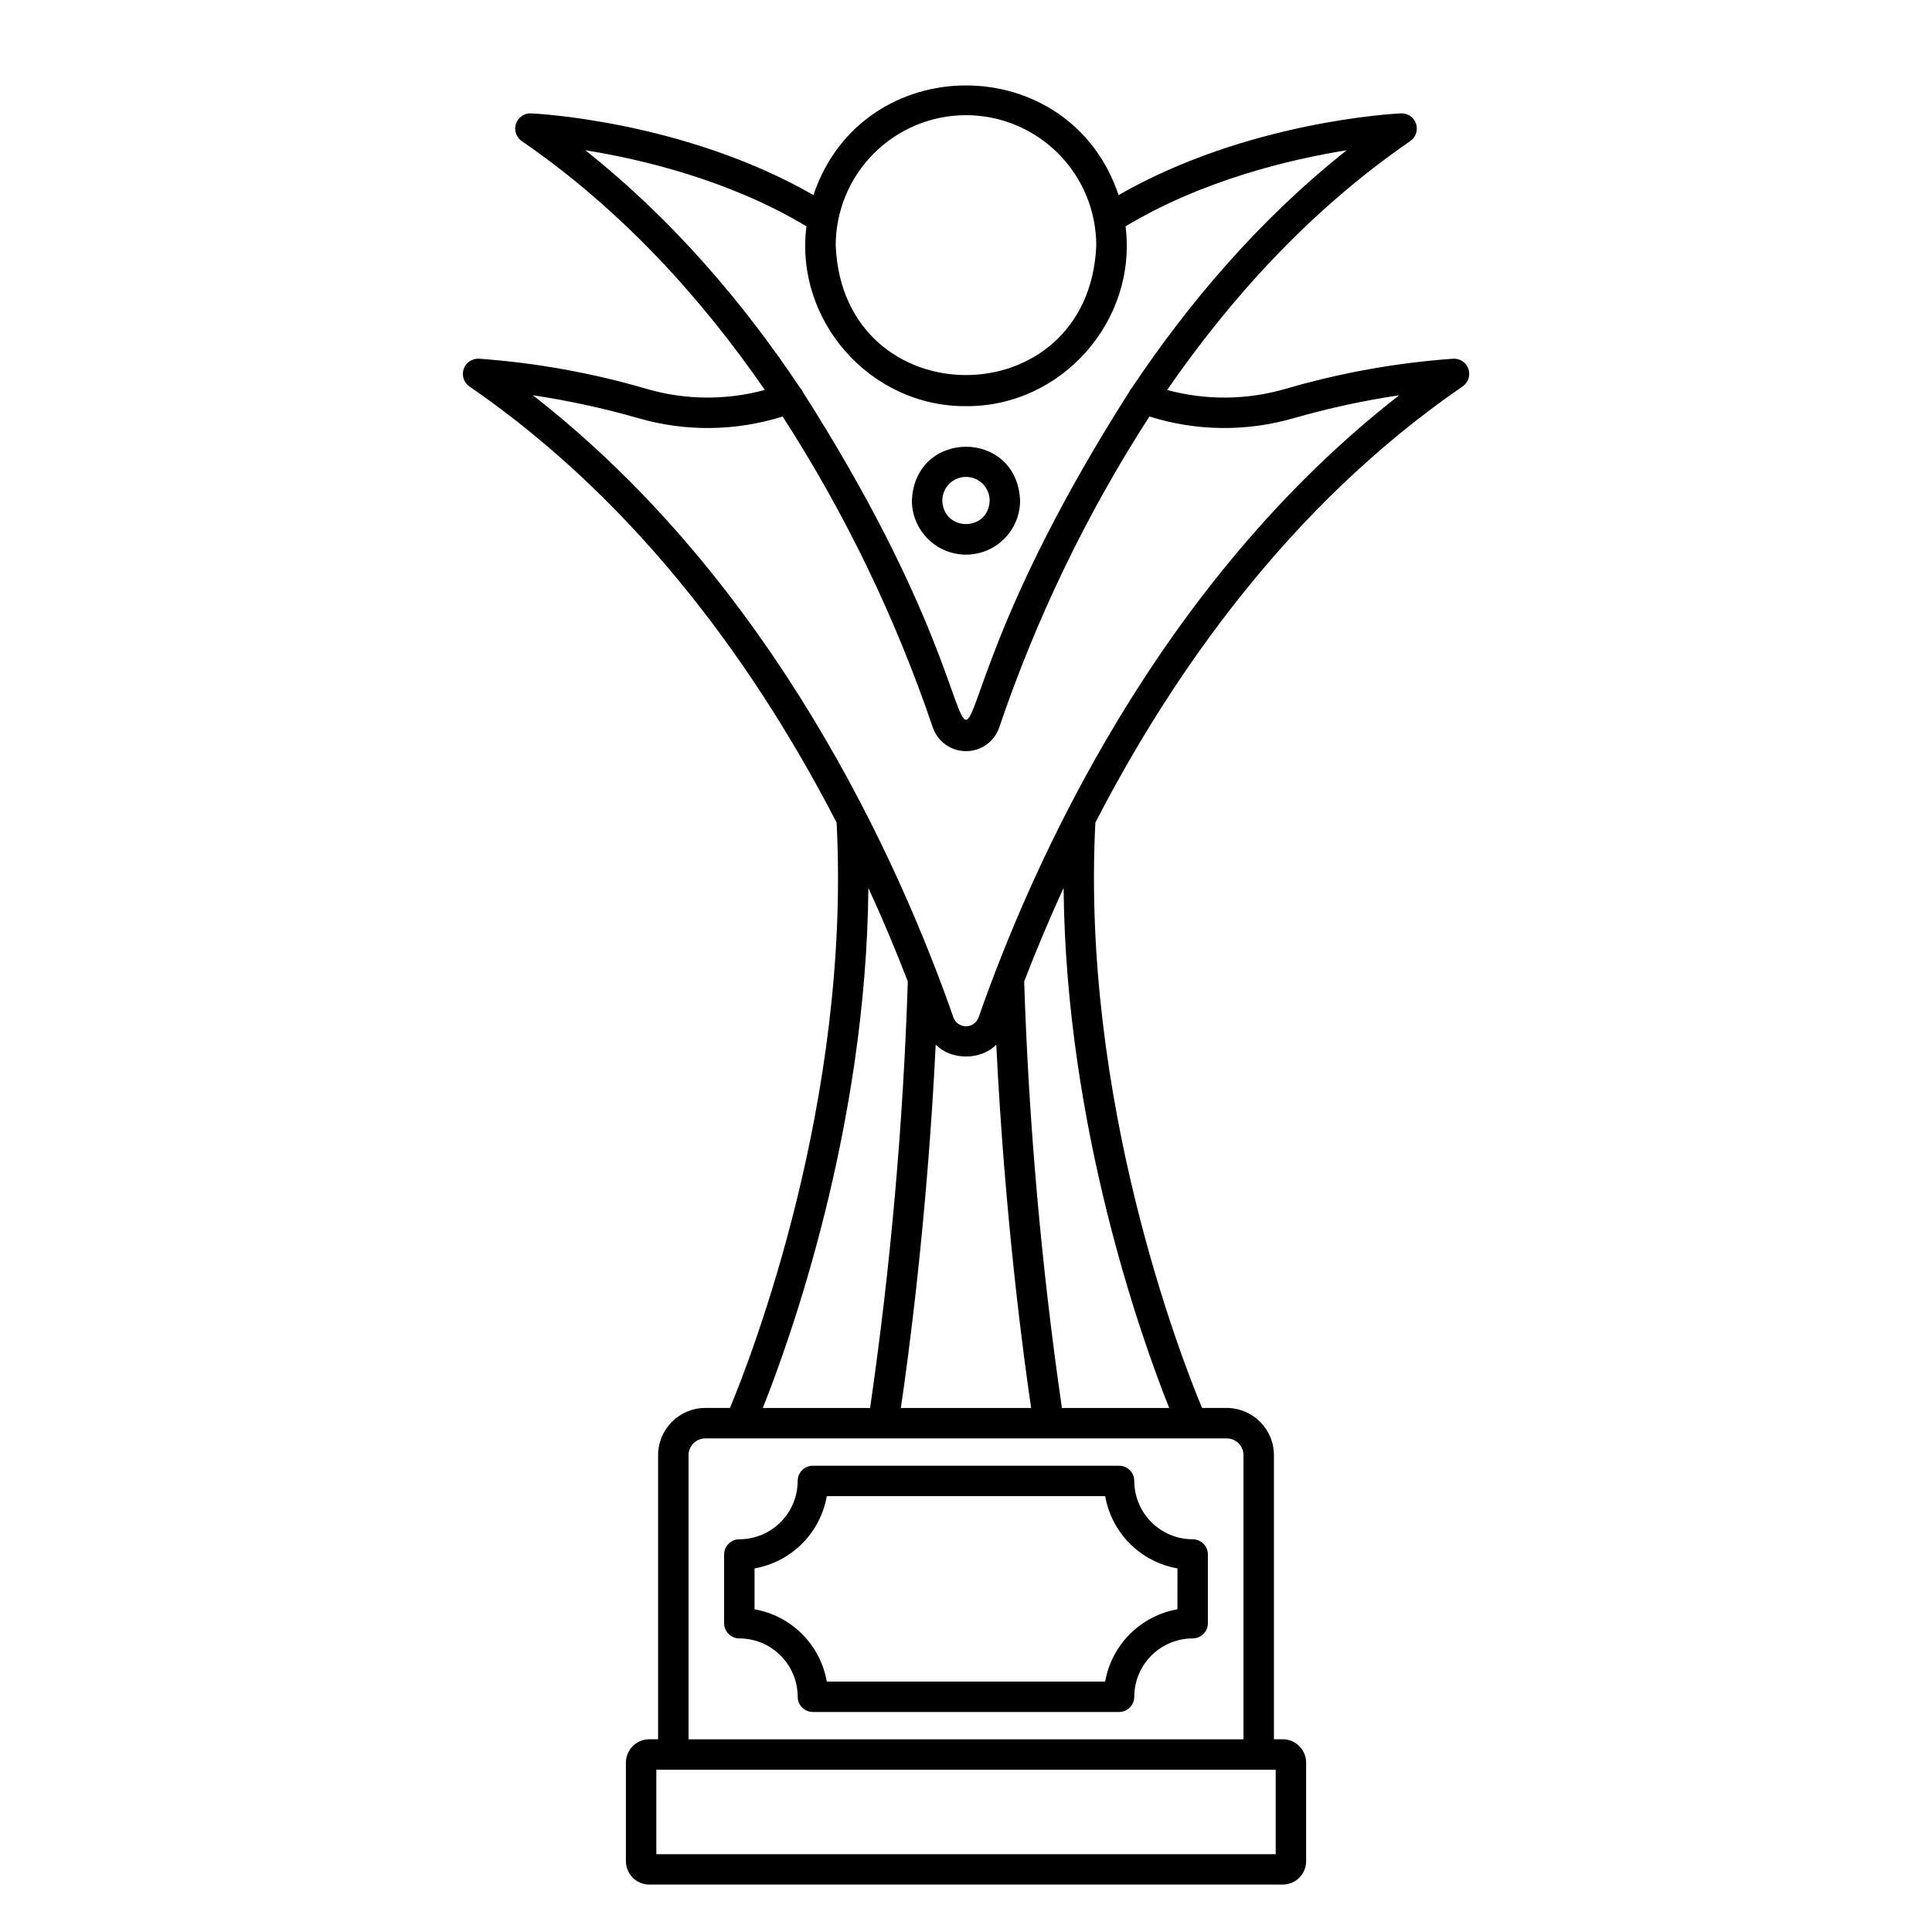 <?xml version="1.0" encoding="UTF-8"?>
<!-- Uploaded to: ICON Repo, www.svgrepo.com, Generator: ICON Repo Mixer Tools -->
<svg fill="#000000" width="800px" height="800px" version="1.1" viewBox="144 144 512 512" xmlns="http://www.w3.org/2000/svg">
 <g>
  <path d="m533.16 241.8c-0.574-1.703-2.207-2.82-4.004-2.742-15.105 1.074-30.051 3.766-44.582 8.023-10.199 2.953-21.016 3.043-31.262 0.266 16.426-23.809 37.598-47.523 64.418-65.949 1.48-1.02 2.109-2.902 1.539-4.606-0.574-1.707-2.211-2.828-4.008-2.746-1.715 0.078-40.715 2.09-74.828 21.648-12.98-38.75-67.898-38.723-80.863 0-34.109-19.559-73.109-21.57-74.828-21.648-1.797-0.082-3.434 1.039-4.004 2.746-0.574 1.703 0.055 3.586 1.539 4.606 26.816 18.422 47.996 42.137 64.414 65.945-10.246 2.777-21.059 2.688-31.258-0.262-14.535-4.262-29.48-6.949-44.586-8.027-1.785-0.059-3.402 1.059-3.973 2.754-0.566 1.695 0.043 3.566 1.508 4.594 45.992 31.602 77.125 76.426 97.328 115.6 3.82 73.734-22.688 141.74-28.262 155.12h-6.531c-6.91 0.008-12.508 5.609-12.516 12.516v75.285h-2.332 0.004c-3.426 0.004-6.199 2.777-6.203 6.203v26.105c0.004 3.426 2.777 6.199 6.203 6.203h167.86c3.422-0.004 6.199-2.777 6.203-6.203v-26.105c-0.004-3.426-2.781-6.199-6.203-6.203h-2.332v-75.285c-0.008-6.91-5.606-12.508-12.512-12.516h-6.539c-5.574-13.383-32.082-81.395-28.262-155.12 20.203-39.176 51.34-84 97.328-115.6h0.004c1.48-1.02 2.106-2.894 1.535-4.602zm-133.16-67.281c9.152 0.012 17.93 3.652 24.402 10.125 6.473 6.473 10.113 15.246 10.125 24.402-1.898 45.805-67.164 45.793-69.055 0h-0.004c0.012-9.156 3.652-17.93 10.125-24.402 6.473-6.473 15.25-10.113 24.406-10.125zm-100.89 9.297c14.73 2.356 38.07 7.828 58.609 20.164-3.184 25.062 17.004 47.832 42.281 47.656 25.273 0.176 45.465-22.594 42.277-47.652 20.543-12.34 43.879-17.809 58.609-20.164-23.402 18.547-42.141 40.836-56.906 62.93-0.312 0.332-0.566 0.715-0.75 1.133-73.82 115.89-12.668 115.74-86.465 0-0.184-0.418-0.438-0.797-0.75-1.129-14.762-22.098-33.504-44.387-56.906-62.938zm75.02 195.5c4.055 8.836 7.519 17.184 10.449 24.793v0.004c-1.223 37.828-4.562 75.562-9.996 113.02h-28.434c7.047-17.652 27.418-74.094 27.98-137.81zm33.895 41.516c2.254 46.188 7.348 83.559 9.238 96.297h-34.531c1.891-12.734 6.988-50.105 9.238-96.297 4.102 4.207 11.961 4.203 16.055 0.008zm74.047 214.55h-164.14v-22.391h164.14zm-8.535-105.74v75.289h-147.07v-75.285c0-2.461 1.992-4.453 4.453-4.453h138.17c2.461 0 4.453 1.992 4.453 4.453zm-19.688-12.516h-28.434c-5.434-37.457-8.773-75.188-10-113.02 2.93-7.609 6.394-15.957 10.449-24.793 0.57 63.719 20.938 120.16 27.984 137.81zm-50.512-103.52c-0.492 1.422-1.832 2.375-3.336 2.375-1.508 0-2.848-0.953-3.34-2.375-14.402-41.133-47.52-115.06-111.45-164.86 9.449 1.418 18.801 3.449 27.988 6.086 12.5 3.617 25.793 3.457 38.203-0.457 16.586 25.707 29.941 53.359 39.77 82.332 1.27 3.797 4.824 6.359 8.828 6.359 4.004 0.004 7.559-2.555 8.832-6.356 9.828-28.973 23.184-56.625 39.77-82.336 12.414 3.914 25.703 4.074 38.207 0.453 9.188-2.633 18.535-4.664 27.988-6.082-63.934 49.797-97.055 123.72-111.46 164.86z"/>
  <path d="m444.59 536.46c0-1.066-0.422-2.094-1.18-2.848-0.754-0.758-1.781-1.18-2.852-1.18h-81.133c-2.227 0-4.031 1.801-4.031 4.027-0.004 4.102-1.633 8.035-4.535 10.934-2.898 2.898-6.828 4.531-10.93 4.535-2.227 0-4.031 1.805-4.031 4.031v18.207c0 1.066 0.426 2.094 1.18 2.848 0.758 0.758 1.781 1.184 2.852 1.184 4.102 0.004 8.031 1.633 10.93 4.535 2.902 2.898 4.531 6.828 4.535 10.93 0 1.07 0.426 2.094 1.184 2.852 0.754 0.754 1.781 1.18 2.848 1.18h81.133c1.07 0 2.098-0.426 2.852-1.18 0.758-0.758 1.18-1.781 1.18-2.852 0.008-4.102 1.641-8.035 4.543-10.934 2.898-2.898 6.832-4.527 10.934-4.531 1.07 0 2.094-0.426 2.852-1.184 0.754-0.754 1.18-1.781 1.18-2.848v-18.207c0-1.07-0.426-2.094-1.18-2.852-0.758-0.754-1.781-1.18-2.852-1.18-4.102-0.004-8.035-1.633-10.934-4.535-2.902-2.898-4.535-6.832-4.543-10.934zm11.445 34.02h0.004c-4.777 0.84-9.176 3.129-12.605 6.555-3.426 3.426-5.719 7.828-6.555 12.602h-73.766c-0.84-4.773-3.129-9.172-6.555-12.598-3.426-3.43-7.824-5.715-12.598-6.555v-10.84c4.773-0.84 9.172-3.125 12.598-6.555 3.426-3.426 5.715-7.824 6.555-12.598h73.766c0.84 4.773 3.129 9.176 6.555 12.602 3.43 3.426 7.832 5.715 12.605 6.551z"/>
  <path d="m400 290.99c3.801-0.004 7.441-1.516 10.129-4.203 2.691-2.688 4.203-6.332 4.207-10.133-0.789-19.02-27.887-19.012-28.672 0h-0.004c0.008 3.801 1.52 7.445 4.207 10.133s6.332 4.199 10.133 4.203zm0-20.609c3.461 0.004 6.269 2.812 6.273 6.273-0.297 8.305-12.258 8.305-12.551 0 0.004-3.461 2.812-6.269 6.277-6.273z"/>
 </g>
</svg>